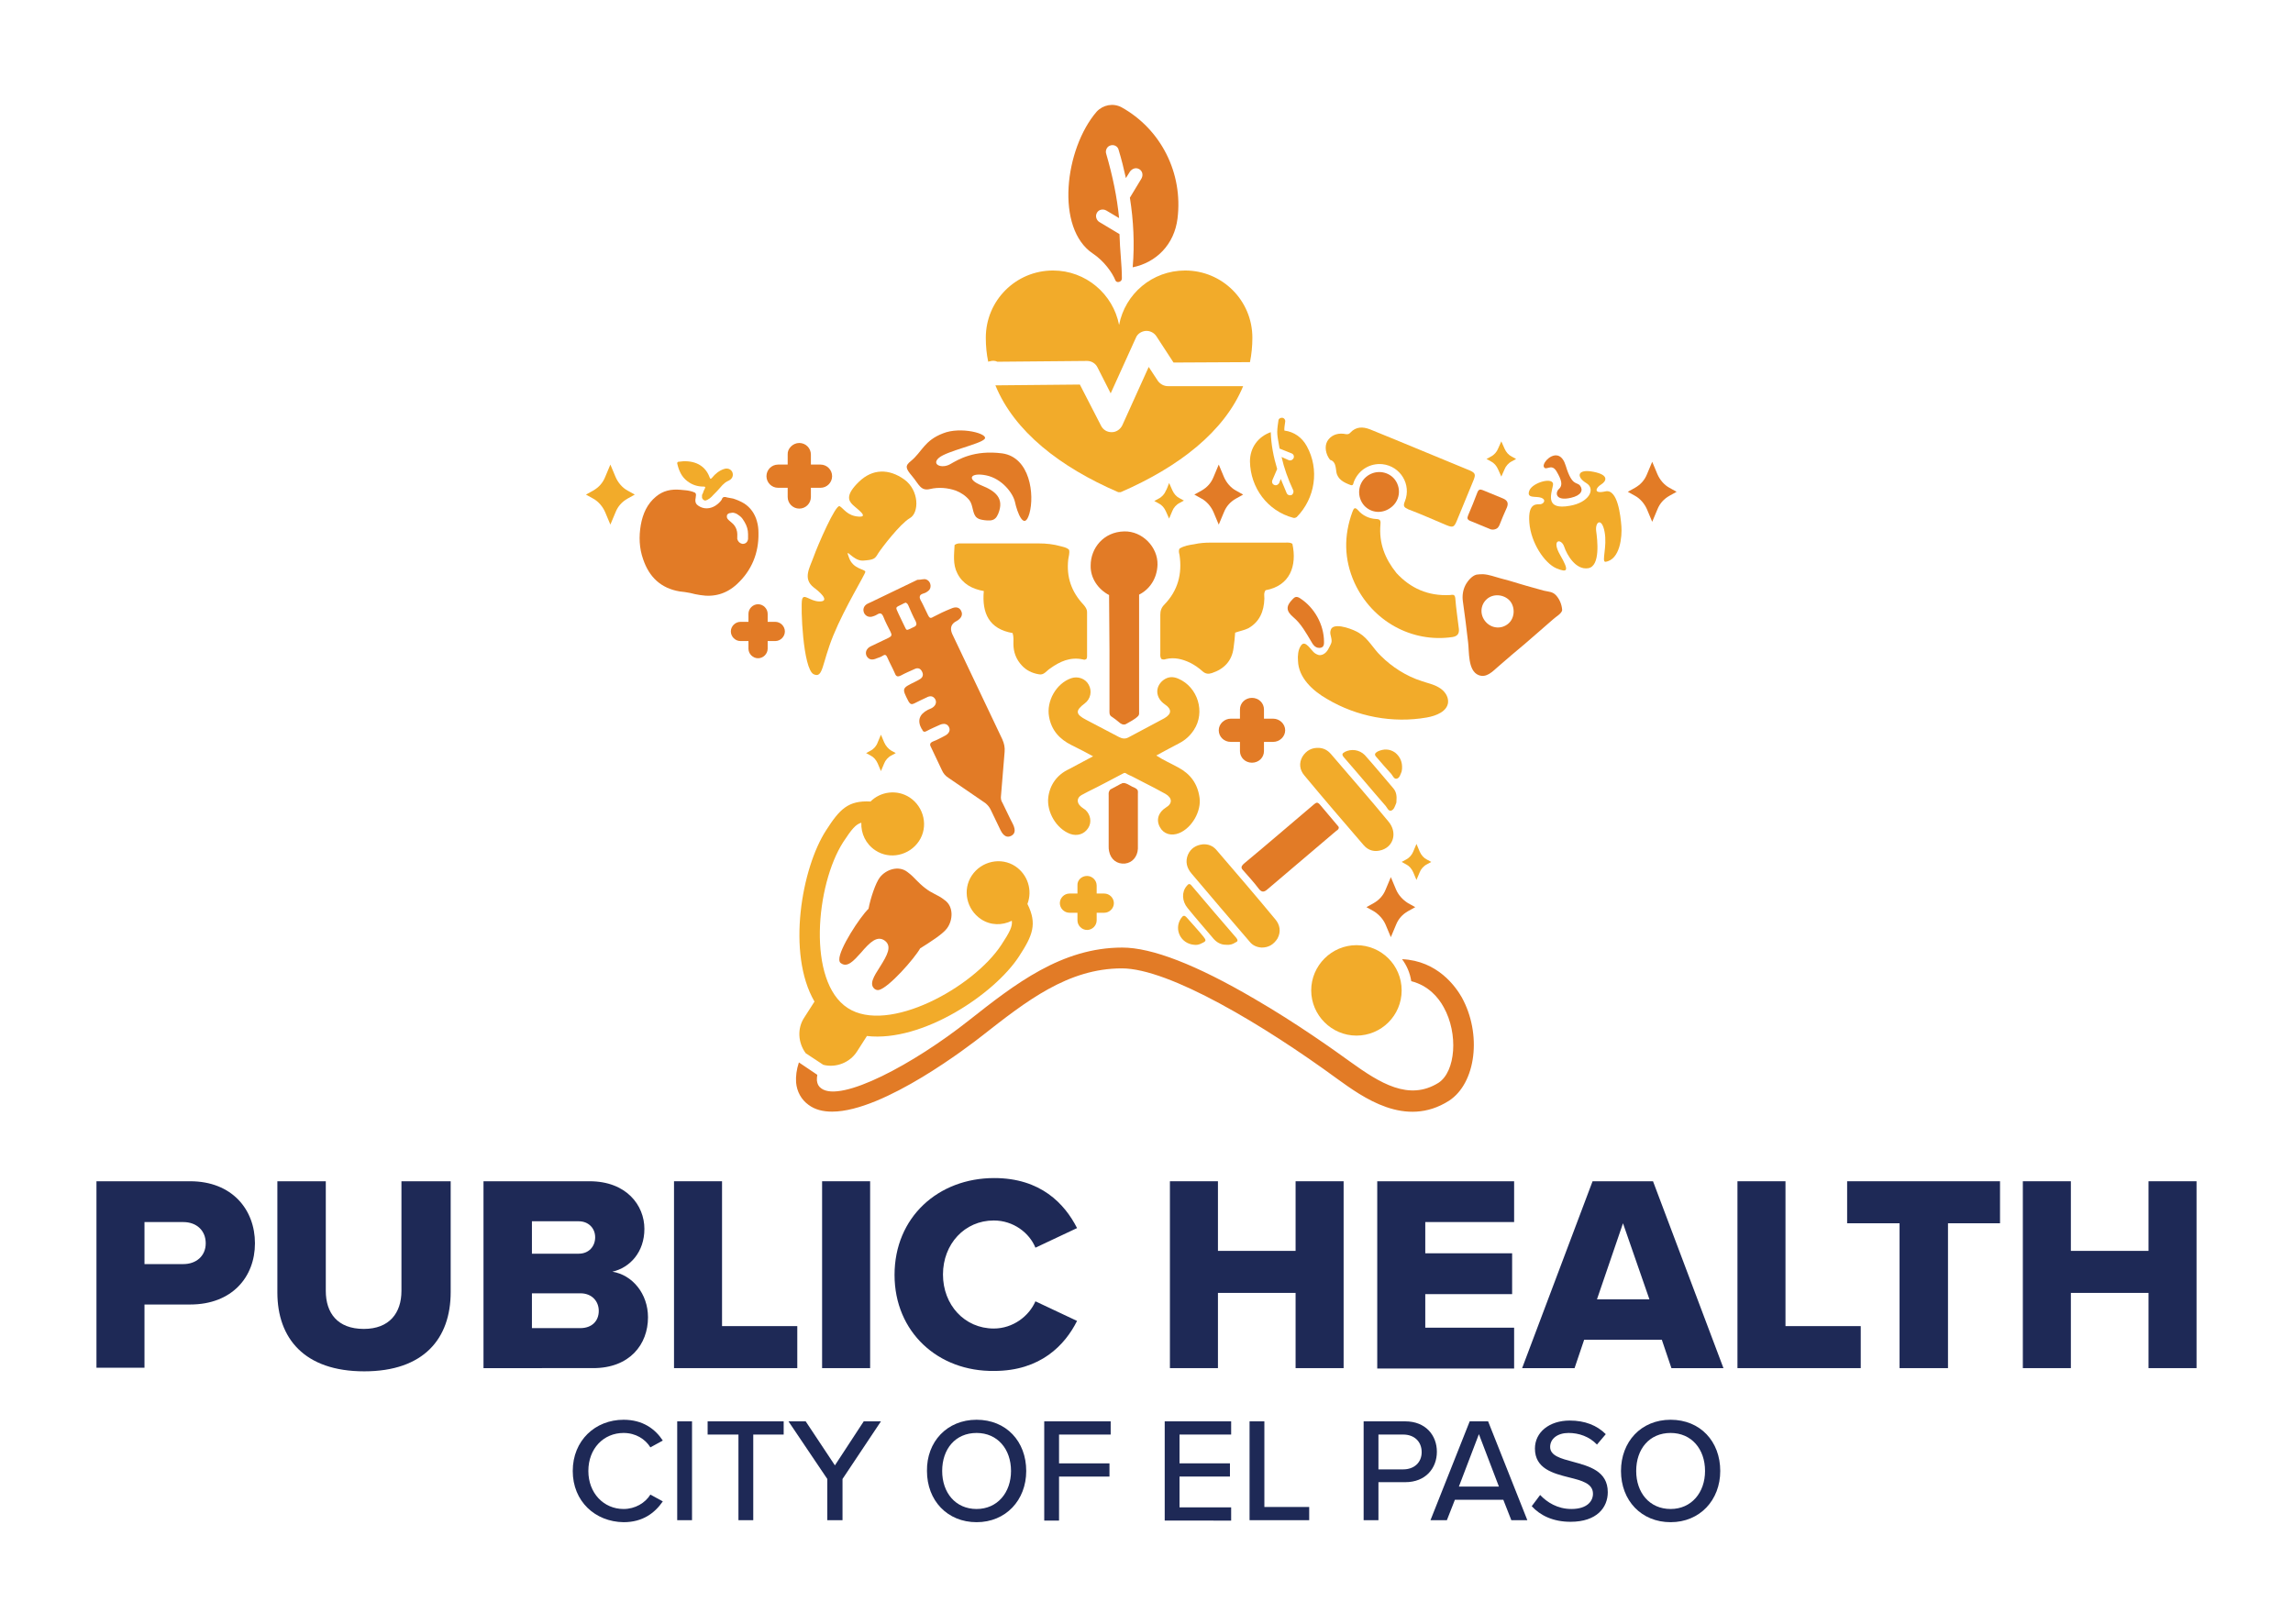<?xml version="1.0" encoding="utf-8"?>
<!-- Generator: Adobe Illustrator 26.3.1, SVG Export Plug-In . SVG Version: 6.00 Build 0)  -->
<svg version="1.1" id="Main" xmlns="http://www.w3.org/2000/svg" xmlns:xlink="http://www.w3.org/1999/xlink" x="0px" y="0px"
	 viewBox="0 0 572.9 405.9" style="enable-background:new 0 0 572.9 405.9;" xml:space="preserve">
<style type="text/css">
	.st0{fill:#E27B26;}
	.st1{fill:#F2AB2A;}
	.st2{enable-background:new    ;}
	.st3{fill:#1E2956;}
</style>
<path class="st0" d="M280.3,69.6c0-3.5-0.5-7-0.6-11.1l-5-3c-0.7-0.4-1.1-1.4-0.7-2.2c0.4-0.9,1.5-1.2,2.4-0.7l3.2,1.9
	c-0.5-5.2-1.6-10.5-3.2-16c-0.3-0.8,0.1-1.8,0.9-2.1c0.9-0.4,2,0.1,2.2,1.1c0.7,2.3,1.3,4.7,1.8,7l1-1.6c0.5-0.7,1.4-1.1,2.2-0.7
	c0.9,0.4,1.2,1.5,0.7,2.4l-2.9,4.8c0.9,5.7,1.2,11.5,0.7,17.4c5.9-1.2,10.4-5.7,11.2-12.2c1.4-11.3-4.1-22.3-14-27.8
	c-2.1-1.1-4.6-0.6-6.2,1.1c-8,9.3-10.4,29.2-0.9,35.5c2.7,1.8,4.8,4.7,5.6,6.7C279,70.8,280.3,70.5,280.3,69.6"/>
<path class="st0" d="M182.6,157.8L182.6,157.8c0-1.3,1.1-2.4,2.4-2.4h8.7c1.3,0,2.4,1.1,2.4,2.4s-1.1,2.4-2.4,2.4h-8.7
	C183.7,160.2,182.6,159.1,182.6,157.8"/>
<path class="st0" d="M189.4,151L189.4,151c1.3,0,2.4,1.1,2.4,2.4v8.7c0,1.3-1.1,2.4-2.4,2.4s-2.4-1.1-2.4-2.4v-8.7
	C187,152.1,188.1,151,189.4,151"/>
<path class="st0" d="M191.5,119L191.5,119c0-1.6,1.3-2.9,2.9-2.9H205c1.6,0,2.9,1.3,2.9,2.9s-1.3,2.9-2.9,2.9h-10.6
	C192.8,121.9,191.5,120.6,191.5,119"/>
<path class="st0" d="M199.7,110.7L199.7,110.7c1.6,0,2.9,1.3,2.9,2.9v10.6c0,1.6-1.3,2.9-2.9,2.9s-2.9-1.3-2.9-2.9v-10.6
	C196.7,112.1,198.1,110.7,199.7,110.7"/>
<path class="st0" d="M318.1,179.6h-2.3v-2.3c0-1.6-1.3-2.9-3-2.9s-3,1.3-3,2.9v2.3h-2.3c-1.6,0-3,1.3-3,2.9s1.3,2.9,3,2.9h2.3v2.3
	c0,1.6,1.3,2.9,3,2.9s3-1.3,3-2.9v-2.3h2.3c1.6,0,3-1.3,3-2.9S319.7,179.6,318.1,179.6"/>
<path class="st0" d="M236.6,232c1.5-2,1.7-5.4-0.5-7c-1-0.8-1.8-1.2-2.6-1.6c-0.8-0.4-1.5-0.8-2.4-1.5c-0.9-0.7-1.5-1.3-2.1-1.9
	c-0.6-0.6-1.2-1.3-2.3-2.1c-2.2-1.7-5.4-0.6-6.9,1.4c-1,1.3-2.3,5.1-2.8,7.8c-2.1,2-7.4,10.1-7.3,12.7c0,0.5,0.2,0.8,0.4,0.9
	c1.6,1.2,3.2-0.6,5-2.6c2.3-2.7,4.1-4.4,6-3c1.8,1.4,0.6,3.6-1.3,6.6c-1.4,2.2-2.8,4.3-1.2,5.5c0.2,0.1,0.5,0.3,1,0.2
	c2.5-0.6,8.9-7.9,10.3-10.4C232.3,235.5,235.6,233.4,236.6,232"/>
<path class="st0" d="M347.5,219.2l1.3,3.1c0.6,1.4,1.7,2.6,3,3.4l1.8,1l-1.8,1c-1.4,0.8-2.4,1.9-3,3.4l-1.3,3.1l-1.3-3.1
	c-0.6-1.4-1.7-2.6-3-3.4l-1.8-1l1.8-1c1.4-0.8,2.4-1.9,3-3.4L347.5,219.2z"/>
<path class="st0" d="M412.8,115.4l1.3,3.1c0.6,1.4,1.7,2.7,3,3.4l1.8,1l-1.8,1c-1.4,0.8-2.4,1.9-3,3.4l-1.3,3.1l-1.3-3.1
	c-0.6-1.4-1.7-2.7-3-3.4l-1.8-1l1.8-1c1.4-0.8,2.4-1.9,3-3.4L412.8,115.4z"/>
<path class="st0" d="M304.5,116.1l1.3,3.1c0.6,1.4,1.7,2.7,3,3.4l1.8,1l-1.8,1c-1.4,0.8-2.4,1.9-3,3.4l-1.3,3.1l-1.3-3.1
	c-0.6-1.4-1.7-2.7-3-3.4l-1.8-1l1.8-1c1.4-0.8,2.4-1.9,3-3.4L304.5,116.1z"/>
<path class="st1" d="M152.5,116.1l1.3,3.1c0.6,1.4,1.7,2.7,3,3.4l1.8,1l-1.8,1c-1.4,0.8-2.4,1.9-3,3.4l-1.3,3.1l-1.3-3.1
	c-0.6-1.4-1.7-2.7-3-3.4l-1.8-1l1.8-1c1.4-0.8,2.4-1.9,3-3.4L152.5,116.1z"/>
<path class="st0" d="M227.6,115.2c-1.5,1.2-1.4,1.8,0.3,3.8s2.1,3.8,4.5,3.2c2.1-0.5,4.4-0.3,6.4,0.4c1.3,0.5,2.5,1.3,3.4,2.4
	c1,1.3,0.7,3.5,1.9,4.4c0.5,0.4,1.2,0.5,1.9,0.6c0.9,0.1,1.9,0.2,2.6-0.4c0.4-0.3,0.6-0.8,0.8-1.2c1.6-3.9-0.7-5.7-4.2-7.1
	c-3.9-1.6-2.7-3.3,1.2-2.5c3.9,0.8,6.7,4.4,7.2,6.7c0.5,2.4,2.3,7.4,3.6,2.8c1.3-4.6,0.2-14-6.8-15c-7-0.9-10.9,1.5-13,2.7
	c-2.1,1.2-4.8,0.1-2.8-1.6s10.3-3.4,11.4-4.7c1.1-1.3-6-3.2-10.4-1.4C230.9,110.1,230.4,112.9,227.6,115.2"/>
<path class="st1" d="M203.3,168.5c2.4,1.1,2-2.6,4.9-9.7c2.9-7.1,8-15.3,8-15.9c0-0.7-3.1-0.6-4.1-3.6c-1.1-2.9,0.9,0.9,3.5,0.8
	c2.7-0.2,3-0.4,3.8-1.8c0.9-1.4,5.5-7.4,7.9-8.8c2.4-1.3,2.4-7-1.4-9.7c-3.8-2.7-7.9-2.7-11.3,0.6s-2.6,4.7-1.6,5.7
	c1,1,4.3,3.2,1.5,3s-3.7-2-4.7-2.6c-1-0.6-5.5,9.8-6.5,12.6c-1,2.8-2.8,5.5,0,7.7c2.8,2.1,3.6,3.6,1.3,3.5s-3.8-2.1-4.2-0.5
	S200.6,167.2,203.3,168.5"/>
<path class="st1" d="M247.3,90.3c0.6-0.2,1.3-0.2,1.9,0.1l22.4-0.2c1.1,0,2.1,0.6,2.6,1.6l3.3,6.5l6.3-13.9c0.4-1,1.4-1.6,2.4-1.7
	s2.1,0.4,2.7,1.3l4.3,6.6l19.1-0.1c0.4-2,0.6-4,0.6-6.1c0-9.3-7.5-16.8-16.8-16.8c-8.2,0-15,5.8-16.5,13.6
	c-1.5-7.7-8.3-13.6-16.5-13.6c-9.3,0-16.8,7.5-16.8,16.8c0,2.1,0.2,4.1,0.6,6C247.1,90.3,247.2,90.3,247.3,90.3"/>
<path class="st1" d="M291.8,96.5L291.8,96.5c-1,0-1.9-0.5-2.5-1.3l-2.3-3.5l-6.6,14.6c-0.5,1-1.5,1.7-2.6,1.7h-0.1
	c-1.1,0-2.1-0.6-2.6-1.6l-5.3-10.3l-21.1,0.2c4.7,11.5,16.1,20.4,30.7,26.7h0.6c14.5-6.3,25.9-15.1,30.6-26.5L291.8,96.5L291.8,96.5
	z"/>
<path class="st1" d="M312.3,115.3c0.1,6.6,4.4,12.4,10.8,14.1c0.3,0.1,0.6,0,0.9-0.2c4.6-4.7,5.7-11.9,2.5-17.7
	c-1.2-2.2-3.2-3.6-5.6-3.9c0-0.4-0.1-0.2,0.2-2.2c0.1-0.5-0.3-1-0.8-1c-0.5,0-0.9,0.3-0.9,0.8c-0.5,3.3-0.3,3.3,0.3,6.9l3,1.2
	c0.5,0.2,0.7,0.7,0.5,1.2c-0.2,0.4-0.7,0.7-1.2,0.5l-1.8-0.8c0.6,2.7,1.6,5.5,2.9,8.3c0.2,0.4,0,1-0.4,1.2c-0.5,0.2-1,0-1.2-0.4
	c-0.5-1.2-1-2.4-1.5-3.6l-0.4,1c-0.2,0.4-0.7,0.7-1.2,0.5s-0.7-0.7-0.5-1.2l1.2-2.8c-0.9-3-1.5-6-1.6-9.2
	C314.4,109.1,312.3,111.8,312.3,115.3"/>
<path class="st1" d="M201.3,263.2l4.4,2.9c3.1,0.8,6.6-0.5,8.4-3.3l2.5-3.9c13.9,1.6,31.9-10.5,38-19.9c3.4-5.2,4.6-8.1,2.1-13.1
	c1.3-3.4,0.1-7.3-3-9.4c-3.6-2.4-8.5-1.3-10.9,2.3c-2.4,3.6-1.3,8.5,2.3,10.9c2.4,1.6,5.3,1.6,7.7,0.4c0.2,1.4-0.5,2.8-2.6,6
	c-7,10.7-28.3,22.4-38.4,15.8c-10.2-6.6-8-30.8-1.1-41.5c2.1-3.2,3.1-4.4,4.5-4.8c-0.1,2.7,1.1,5.3,3.5,6.9
	c3.6,2.4,8.5,1.3,10.9-2.3c2.4-3.6,1.3-8.5-2.3-10.9c-3.2-2.1-7.3-1.5-9.8,1c-5.6-0.3-7.7,1.9-11.1,7.2c-6.1,9.4-9.9,30.8-2.9,42.8
	l-2.5,3.9C199.1,257,199.4,260.6,201.3,263.2"/>
<path class="st1" d="M350.2,247.5c0,6.3-5.1,11.3-11.3,11.3s-11.3-5.1-11.3-11.3s5.1-11.3,11.3-11.3S350.2,241.2,350.2,247.5"/>
<path class="st1" d="M264.8,225.7L264.8,225.7c0-1.3,1.1-2.4,2.4-2.4h8.7c1.3,0,2.4,1.1,2.4,2.4s-1.1,2.4-2.4,2.4h-8.7
	C265.9,228.1,264.8,227,264.8,225.7"/>
<path class="st1" d="M271.6,218.9L271.6,218.9c1.3,0,2.4,1.1,2.4,2.4v8.7c0,1.3-1.1,2.4-2.4,2.4s-2.4-1.1-2.4-2.4v-8.7
	C269.1,220,270.2,218.9,271.6,218.9"/>
<path class="st1" d="M353.9,210.9l0.8,1.9c0.4,0.9,1,1.6,1.8,2l1.1,0.6l-1.1,0.6c-0.8,0.4-1.5,1.2-1.8,2l-0.8,1.9l-0.8-1.9
	c-0.4-0.9-1-1.6-1.8-2l-1.1-0.6l1.1-0.6c0.8-0.4,1.5-1.2,1.8-2L353.9,210.9z"/>
<path class="st1" d="M292.1,120.7l0.8,1.8c0.4,0.9,1,1.6,1.8,2l1.1,0.6l-1.1,0.6c-0.8,0.4-1.5,1.2-1.8,2l-0.8,1.9l-0.8-1.8
	c-0.4-0.9-1-1.6-1.8-2l-1.1-0.6l1.1-0.6c0.8-0.4,1.5-1.2,1.8-2C291.4,122.6,292.1,120.7,292.1,120.7z"/>
<path class="st1" d="M220.1,183.6l0.8,1.9c0.4,0.9,1,1.6,1.8,2.1l1.1,0.6l-1.1,0.6c-0.8,0.4-1.5,1.2-1.8,2l-0.8,1.9l-0.8-1.9
	c-0.4-0.9-1-1.6-1.8-2l-1.1-0.6l1.1-0.6c0.8-0.4,1.5-1.2,1.8-2.1L220.1,183.6z"/>
<path class="st1" d="M375.1,110.3l0.8,1.8c0.4,0.9,1,1.6,1.8,2l1.1,0.6l-1.1,0.6c-0.8,0.4-1.5,1.2-1.8,2l-0.8,1.8l-0.8-1.8
	c-0.4-0.9-1-1.6-1.8-2l-1.1-0.6l1.1-0.6c0.8-0.4,1.5-1.2,1.8-2L375.1,110.3z"/>
<path class="st0" d="M374.3,166.6c-1.4,1.2-2.9,2.9-4.9,2.1c-2.7-1.1-2.3-5.9-2.6-8.2c-0.4-3.4-0.8-6.8-1.3-10.2
	c-0.2-1.4,0-2.8,0.6-4c0.5-1,1.6-2.4,2.8-2.7c0.6-0.1,1.1-0.1,1.7-0.1c1.5,0.1,2.7,0.6,4.2,1c1.6,0.4,3.3,0.9,4.9,1.4
	c0.6,0.2,1.1,0.3,1.7,0.5c1.4,0.4,2.9,0.8,4.3,1.2c1.2,0.3,2.2,0.2,3.1,1.2c0.9,1,1.4,2.3,1.5,3.6c0,0.9-1.7,1.8-2.3,2.4
	c-2.3,2-4.6,4-6.9,6C378.8,162.7,376.6,164.6,374.3,166.6 M376.9,155.8c1.6-1.4,1.7-4.1,0.3-5.7c-1.5-1.6-4.1-1.8-5.7-0.4
	c-1.7,1.5-1.8,4-0.3,5.7C372.7,157.1,375.2,157.3,376.9,155.8"/>
<path class="st1" d="M332.3,114.9c1.4,0.4,1.4,1.8,1.6,3.1c0.3,1.8,1.9,2.6,3.5,3.2c0.8,0.3,0.7-0.5,0.9-0.9c1.2-2.9,4-4.6,7.1-4.3
	c4.5,0.5,7.3,5.1,5.6,9.3c-0.5,1.2-0.2,1.5,0.9,2c3.2,1.2,6.3,2.6,9.4,3.9c1.7,0.7,2,0.6,2.7-1.1c1.4-3.4,2.8-6.8,4.2-10.2
	c0.5-1.3,0.4-1.7-0.9-2.3c-8.3-3.4-16.6-6.9-25-10.3c-1.8-0.7-3.5-0.7-4.9,0.8c-0.5,0.6-1.1,0.4-1.7,0.3c-1.8-0.2-3.3,0.5-4.1,1.9
	C330.9,111.6,331.2,113.5,332.3,114.9"/>
<path class="st1" d="M348.9,143.2c-2.9-3.6-4.4-7.5-4-12.1c0.1-0.9,0-1.4-1.1-1.4c-1.8-0.1-3.4-0.9-4.5-2.2c-0.9-1-1.1-0.3-1.4,0.4
	c-2.2,6-2.1,11.9,0.5,17.7c4.4,9.6,14.3,15.1,24.5,13.6c1.2-0.2,1.7-0.8,1.6-2c-0.3-2.6-0.7-5.1-0.9-7.7c-0.1-1-0.6-0.9-1.3-0.8
	C356.8,149,352.4,147,348.9,143.2"/>
<path class="st0" d="M347.8,126.6c2.1-1.8,2.3-4.9,0.5-7c-1.8-2-4.9-2.2-7-0.4c-2.1,1.8-2.3,5-0.5,7.1
	C342.6,128.3,345.6,128.5,347.8,126.6"/>
<path class="st0" d="M374.2,131.9c0.1-0.1,0.3-0.4,0.4-0.6c0.6-1.5,1.2-3,1.9-4.5c0.4-1,0.2-1.7-0.9-2.2c-1.7-0.7-3.4-1.4-5.1-2.1
	c-0.7-0.3-1.1-0.2-1.4,0.6c-0.7,1.9-1.5,3.8-2.3,5.7c-0.3,0.7-0.2,1.1,0.6,1.4c1.7,0.7,3.4,1.4,5.1,2.1
	C373,132.4,373.6,132.4,374.2,131.9"/>
<path class="st0" d="M231.4,144.8c1.1,0.4,1.4,1.8,0.8,2.6c-0.2,0.2-0.4,0.4-0.6,0.5c-0.6,0.5-1.7,0.4-1.8,1.2
	c-0.1,0.6,0.5,1.3,0.8,2c0.4,0.9,0.9,1.8,1.3,2.7c0.3,0.6,0.6,0.8,1.2,0.4c1.5-0.8,3-1.5,4.5-2.1c1.3-0.6,2.2-0.3,2.6,0.7
	c0.4,0.9-0.1,1.8-1.2,2.4c-1.4,0.7-1.7,1.8-1.1,3.2c4.2,8.8,8.3,17.5,12.5,26.3c0.5,1.1,0.7,2.1,0.6,3.2c-0.3,3.6-0.6,7.2-0.9,10.9
	c-0.1,0.7,0,1.3,0.4,1.9c0.9,1.8,1.7,3.6,2.6,5.3c0.7,1.5,0.5,2.4-0.5,2.9c-1,0.5-1.9,0-2.6-1.4c-0.8-1.7-1.7-3.5-2.5-5.2
	c-0.3-0.6-0.7-1.1-1.3-1.6c-3.1-2.1-6.1-4.2-9.2-6.3c-0.8-0.5-1.3-1.1-1.7-2c-0.9-1.9-1.8-3.8-2.7-5.7c-0.4-0.7-0.2-1.1,0.5-1.4
	c1.1-0.4,2.1-1,3.1-1.5c0.9-0.5,1.3-1.3,0.9-2.1s-1.2-1-2.2-0.6c-1.1,0.5-2.3,1-3.4,1.6c-0.5,0.3-0.9,0.2-1.1-0.4c0,0,0-0.1-0.1-0.1
	c-1.2-2.1-0.6-3.7,1.5-4.8c0.3-0.1,0.6-0.3,0.9-0.4c1-0.5,1.4-1.4,1-2.2c-0.5-0.9-1.3-1-2.2-0.5c-1.1,0.5-2.1,1-3.1,1.5
	c-0.6,0.3-1,0.2-1.4-0.5c-1.7-3.3-1.7-3.3,1.6-4.9c0.4-0.2,0.8-0.4,1.1-0.6c0.8-0.4,1.1-1.1,0.7-1.9c-0.4-0.9-1.1-1.1-1.9-0.7
	c-1.1,0.5-2.3,1-3.4,1.6c-0.8,0.4-1.2,0.3-1.5-0.5c-0.6-1.4-1.3-2.6-1.9-4c-0.3-0.7-0.6-0.8-1.2-0.4c-0.4,0.3-0.9,0.4-1.4,0.6
	c-1.3,0.6-2.1,0.3-2.6-0.6c-0.4-0.9,0-1.9,1.1-2.4c1.5-0.7,2.9-1.4,4.4-2.1c0.8-0.4,0.9-0.7,0.5-1.5c-0.6-1.2-1.3-2.5-1.8-3.8
	c-0.4-0.9-0.8-1-1.6-0.5c-0.3,0.2-0.6,0.3-0.9,0.4c-1,0.4-1.9,0-2.3-0.8c-0.4-0.9-0.1-1.8,0.8-2.3c0.6-0.3,1.3-0.6,1.9-0.9
	c3.5-1.7,7.1-3.4,10.6-5.1C230.2,144.9,230.8,144.6,231.4,144.8 M226.3,150.6c-0.3,0.1-0.6,0.2-0.9,0.4c-1.8,0.9-1.7,0.6-0.9,2.4
	c0.4,0.8,0.8,1.7,1.2,2.5c1,1.9,0.4,1.8,2.6,0.8c0.7-0.3,0.8-0.7,0.5-1.4c-0.7-1.3-1.3-2.7-1.9-4.1
	C226.8,151,226.7,150.8,226.3,150.6"/>
<path class="st0" d="M181.1,124.2c0.1,0,0.3,0,0.5,0.1c0.5,0.1,1.1,0.2,1.6,0.3c0.9,0.3,1.9,0.7,2.7,1.2c1.6,1,2.7,2.6,3.2,4.4
	c0.3,1,0.4,2,0.4,3c0.1,5-1.7,9.4-5.4,12.8c-2.6,2.4-5.7,3.3-9.2,2.7c-0.8-0.1-1.6-0.3-2.4-0.5c-0.9-0.2-1.8-0.3-2.7-0.4
	c-4.7-0.8-7.6-3.6-9.1-8c-1-2.8-1.1-5.7-0.6-8.6c0.5-2.8,1.6-5.3,3.8-7.1c1.8-1.5,3.8-1.9,6.1-1.7c0.8,0.1,1.6,0.1,2.4,0.3
	c0.4,0.1,0.8,0.2,1.2,0.4c0.5,0.3,0.2,1,0.2,1.4c-0.1,0.4-0.1,0.9,0.1,1.3c0.1,0.2,0.3,0.4,0.6,0.6c1.3,0.9,2.9,0.8,4.2,0
	c0.6-0.4,1.2-0.9,1.6-1.5C180.5,124.3,180.7,124.2,181.1,124.2 M185.4,135.9c0.8,0.1,1.4-0.4,1.5-1.2c0-0.1,0-0.3,0-0.4
	c0-0.3,0-0.5,0-0.8c0-1.1-0.3-2.1-0.9-3.1c-0.3-0.5-0.6-1-1.1-1.4c-0.4-0.3-0.9-0.7-1.4-0.8c-0.3-0.1-0.6-0.1-0.9,0
	c-0.3,0-0.6,0.1-0.8,0.3c-0.2,0.2-0.2,0.4-0.2,0.6c0,0.5,0.3,0.7,0.6,1c0.2,0.2,0.5,0.4,0.7,0.6c0.5,0.4,0.9,1,1.1,1.6
	c0.3,0.8,0.2,1.6,0.2,2.4C184.4,135.3,184.7,135.7,185.4,135.9"/>
<path class="st1" d="M178.2,123.7L178.2,123.7c0.6-0.6,1.2-1.2,1.7-1.8c0.4-0.5,0.8-0.9,1.3-1.3c0.3-0.2,0.6-0.4,0.9-0.5
	c0.6-0.3,1-0.8,1-1.5c0-1.1-1.1-1.8-2.2-1.4c-1.2,0.4-2.2,1.2-3,2.2c-0.3,0.3-0.4,0.4-0.6-0.1c-1.3-3.6-4.7-4.4-7.8-3.9
	c-0.2,0-0.3,0.2-0.3,0.4c0.4,1.8,1.1,3.4,2.6,4.5c1.2,0.9,2.5,1.3,4,1.3c0.4,0,0.5,0.1,0.3,0.5c-0.2,0.4-0.4,0.8-0.5,1.2
	c-0.1,0.2-0.2,0.3-0.2,0.5c0,0.2,0,0.4,0,0.6c0.1,0.3,0.3,0.5,0.5,0.6c0.1,0,0.2,0.1,0.3,0.1C177,124.9,177.7,124.3,178.2,123.7"/>
<path class="st1" d="M322.9,135.9c-0.6-0.4-1.2-0.3-1.8-0.3c-6.2,0-12.4,0-18.6,0c-1.4,0-2.8,0.1-4.1,0.4c-1.3,0.2-2.6,0.4-3.7,1.1
	c-0.3,0.6-0.1,1.1,0,1.6c0.7,4.7-0.4,8.9-3.8,12.4c-0.7,0.7-1,1.5-1,2.5c0,3.2,0,6.4,0,9.6c0,0.5-0.1,1,0.3,1.5
	c0.5,0.2,0.8,0.1,1.1,0c2.1-0.5,4.1,0,6,0.9c1.2,0.6,2.2,1.3,3.2,2.2c0.7,0.6,1.4,0.7,2.3,0.4c3-1,5-3,5.4-6.3
	c0.2-1.3,0.3-2.5,0.4-3.8c1.1-0.4,2.3-0.6,3.3-1.1c2.8-1.6,3.9-4.2,4-7.4c0-0.7-0.2-1.4,0.3-2.1
	C322.3,146.4,324.1,141.4,322.9,135.9"/>
<path class="st1" d="M270.6,164.8c0.3,0.1,0.6,0.1,0.9-0.2c0-0.1,0.1-0.3,0.1-0.5c0-3.7,0-7.4,0-11.1c0-0.8-0.4-1.3-0.9-1.9
	c-3-3.2-4.3-6.9-3.8-11.3c0.1-0.8,0.4-1.6,0.2-2.4c-0.6-0.6-1.4-0.7-2.1-0.9c-1.8-0.5-3.6-0.7-5.5-0.7c-6.4,0-12.8,0-19.2,0
	c-0.6,0-1.1-0.1-1.8,0.4c-0.1,2.3-0.5,4.8,0.7,7.1c1.3,2.6,3.7,3.9,6.6,4.4c-0.5,5.5,1.3,9.5,7.2,10.5c0.3,1,0.2,1.9,0.2,2.7
	c0,2.1,0.7,3.9,2.1,5.4c1.1,1.2,2.5,1.9,4.2,2.2c1.3,0.3,1.9-0.8,2.8-1.4C264.8,165.3,267.4,164.1,270.6,164.8"/>
<path class="st1" d="M294.4,191.8c-1.8-1-3.7-1.8-5.5-3c2-1.1,3.9-2.1,5.8-3.1c1.5-0.8,2.7-1.9,3.6-3.3c2.9-4.4,1-10.7-3.9-12.8
	c-1.4-0.6-2.6-0.5-3.8,0.4c-2.1,1.7-1.9,4.4,0.4,6c1.8,1.2,1.8,2.4-0.1,3.5c-3,1.6-6,3.2-9,4.8c-0.8,0.4-1.5,0.3-2.3-0.1
	c-2.7-1.4-5.5-2.9-8.2-4.3c-2.7-1.4-2.8-2.3-0.4-4.1c1.5-1.1,1.9-3.1,1-4.7c-0.8-1.5-2.7-2.2-4.4-1.6c-3.7,1.3-6.2,5.7-5.5,9.6
	c0.6,3.4,2.6,5.6,5.6,7.1c1.8,0.9,3.6,1.8,5.4,2.8l-6,3.2c-3,1.4-4.8,3.9-5.2,7.1c-0.4,3.6,2,7.8,5.5,9.1c1.7,0.6,3.5,0.1,4.5-1.5
	c0.9-1.4,0.6-3.3-0.7-4.5c-0.4-0.3-0.9-0.6-1.2-0.9c-1-0.9-1-2.1,0.2-2.8c0.5-0.3,1-0.5,1.5-0.8c0.5-0.2,0.9-0.5,1.4-0.7
	c0.3-0.2,0.7-0.3,1-0.5c0.8-0.4,1.7-0.9,2.5-1.3c1.3-0.7,2.5-1.3,3.8-2c0.4-0.2,0.6-0.4,1-0.1c0.4,0.3,1,0.5,1.4,0.7
	c1,0.5,1.9,1,2.9,1.5c1.8,0.9,3.7,1.9,5.5,2.9c1.7,1,1.8,2.4,0.1,3.4c-1.9,1.2-2.5,3.1-1.5,4.9c0.9,1.7,2.8,2.3,4.8,1.5
	c3.2-1.3,5.6-5.5,5.1-8.9C299.2,195.8,297.4,193.4,294.4,191.8"/>
<path class="st0" d="M277.1,148.7l0.1,13.9c0,4,0,7.9,0,11.9c0,0,0,0.2,0,0.4v0c0,0.1,0,0.3,0,0.4c0,0.7,0,1.4,0,2
	c0,0.6-0.1,1.3,0.4,1.7c0.1,0.1,0.2,0.1,0.3,0.2c0.6,0.4,1.1,0.8,1.7,1.3c0.2,0.2,0.5,0.4,0.8,0.5c0.3,0.1,0.7,0.1,1-0.1
	c1-0.6,2.1-1.1,2.9-1.9c0.1-0.1,0.2-0.2,0.2-0.3c0.1-0.1,0.1-0.3,0.1-0.4c0-0.6,0-1.2,0-1.7c0-4.7,0-14.1,0-14.1v-13.9
	c2.6-1.3,4.5-4,4.6-7.5c0.1-4.4-3.8-8.4-8.3-8.3c-5.2,0.1-8.4,4.2-8.4,8.5C272.4,144.5,274.4,147.3,277.1,148.7"/>
<path class="st0" d="M284.3,198.3c0-0.4,0.1-0.8-0.3-1.1c-0.3-0.3-0.7-0.4-1.1-0.6l-1.1-0.6c-0.4-0.2-0.9-0.4-1.3-0.3
	c-0.2,0-0.3,0.2-0.5,0.2c-0.4,0.2-0.7,0.4-1.1,0.6l-1.5,0.8c-0.5,0.6-0.4,1-0.4,1.4c0,4.3,0,8.5,0,12.8c0,0.4,0,0.8,0.1,1.2
	c0.4,2.1,2,3.3,4,3.1c1.8-0.2,3.1-1.7,3.2-3.7c0-1.9,0-3.9,0-5.9c0-1.7,0-3.5,0-5.4L284.3,198.3L284.3,198.3z"/>
<path class="st0" d="M392.5,124.4c2.6-0.6,3.1-1.9,2.3-3c-0.8-1.1-2,0.3-3.6-5s-5.9-1.1-5.5,0.2c0.5,1.3,1.9-1,3.2,1.2
	c1.3,2.2,1.6,3.5,0.6,4.4S388.6,125.3,392.5,124.4"/>
<path class="st1" d="M392.2,126.4c4.8-0.8,6.6-4.2,4.1-5.7c-2.5-1.5-2.3-3.6,1.8-2.8s3.2,2.4,1.9,3.2s-2,2.4,1.1,1.7s3.8,6.2,4,8.7
	s-0.3,8.4-4,8.9c-1,0,0.5-3.8-0.2-7.5c-0.7-3.7-2.4-2.5-2.1-0.2c0.3,2.2,1.1,8.8-2,9.3s-5.3-3.3-6-5.4s-3.3-1.9-1,2.1s1.9,4.5-1,3.3
	c-2.9-1.3-6.3-6.3-6.7-11.4c-0.4-5.2,2-4.5,2.8-4.6c0.8-0.1,1.5-1.1,0.2-1.6c-1.3-0.5-3.8,0.3-3-1.8c0.8-2.1,6.4-3.6,5.9-1.3
	C387.5,123.7,386.1,127.5,392.2,126.4"/>
<path class="st1" d="M324.3,165.1c0.1,4.2,3.6,7.5,7.3,9.6c7.4,4.4,16.4,6.1,24.9,4.6c2.3-0.4,5.1-1.5,5.3-3.8
	c0.1-1.5-0.9-2.9-2.3-3.7c-1.3-0.8-2.9-1.1-4.3-1.6c-3.8-1.2-7.4-3.5-10.2-6.3c-1.9-1.8-3.1-4.3-5.4-5.7c-1.2-0.8-5.5-2.5-6.8-1.3
	c-0.4,0.4-0.5,1.1-0.4,1.6s0.3,1.1,0.3,1.7c0,0.4-0.2,0.8-0.4,1.2c-0.3,0.6-0.6,1.2-1,1.6c-0.5,0.5-1.1,0.8-1.8,0.7
	c-0.3-0.1-0.6-0.2-0.9-0.4c-1-0.6-2.5-3.7-3.6-1.9C324.3,162.4,324.2,164,324.3,165.1"/>
<path class="st0" d="M327.6,160.3c0.3,0.5,0.6,1.1,1.2,1.4c0.5,0.3,1.3,0.3,1.7-0.1c0.3-0.3,0.3-0.8,0.3-1.2c0-4.3-2.4-8.6-6-10.9
	c-0.3-0.2-0.7-0.4-1.1-0.3c-0.3,0.1-0.5,0.3-0.7,0.5c-1.8,1.8-1.7,3,0.2,4.6C325.1,155.9,326.4,158.3,327.6,160.3"/>
<path class="st1" d="M315.2,236.8c-1.3-0.1-2.3-0.6-3-1.5c-4.9-5.7-9.7-11.3-14.5-17c-1.2-1.4-1.6-3-0.9-4.7c0.7-1.6,2-2.4,3.7-2.6
	c1.4-0.1,2.6,0.4,3.5,1.5c4.9,5.7,9.8,11.4,14.6,17.2c1.2,1.4,1.5,3.1,0.6,4.8C318.2,236.1,316.9,236.8,315.2,236.8"/>
<path class="st1" d="M329.6,186.9c1.2,0.1,2.1,0.6,2.9,1.5c4.8,5.6,9.7,11.2,14.4,16.9c2.2,2.6,1.4,6.1-1.6,7.1
	c-1.8,0.6-3.4,0.2-4.6-1.2c-5-5.8-9.9-11.5-14.8-17.4c-1.2-1.4-1.4-3.1-0.5-4.7C326.4,187.5,327.8,186.8,329.6,186.9"/>
<path class="st0" d="M334.5,206.9c-0.1,0.4-0.4,0.6-0.6,0.7c-5.8,4.9-11.5,9.8-17.3,14.7c-0.8,0.7-1.4,0.7-2.1-0.2
	c-1.2-1.6-2.6-3.1-3.9-4.6c-0.6-0.6-0.5-1,0.1-1.6c5.9-4.9,11.7-9.9,17.6-14.9c0.6-0.5,0.9-0.6,1.5,0.1c1.4,1.7,2.9,3.4,4.3,5.1
	C334.3,206.4,334.5,206.6,334.5,206.9"/>
<path class="st1" d="M348.9,200.2c0,0.1,0,0.4-0.1,0.6c-0.3,0.7-0.5,1.6-1.3,1.8c-0.6,0.1-0.9-0.7-1.3-1.2c-3.5-4-6.9-8.1-10.4-12.1
	c-0.6-0.7-0.5-1,0.2-1.4c1.6-0.8,3.6-0.6,5,0.8c2.5,2.8,4.8,5.6,7.2,8.4C348.9,198,349,199,348.9,200.2"/>
<path class="st1" d="M306.3,236.1c-1.3,0-2.3-0.6-3.1-1.5c-2.2-2.6-4.4-5.1-6.5-7.7c-1.4-1.7-1.5-4-0.2-5.5c0.4-0.5,0.7-0.7,1.2-0.1
	c3.7,4.4,7.5,8.8,11.2,13.1c0.4,0.5,0.4,0.9-0.2,1.1C308,236,307.2,236.2,306.3,236.1"/>
<path class="st1" d="M350.3,192.1c0,0.2-0.1,0.5-0.1,0.7c-0.3,0.7-0.5,1.7-1.3,1.8c-0.6,0.1-0.9-0.7-1.3-1.2
	c-1.3-1.4-2.5-2.8-3.7-4.2c-0.6-0.6-0.4-1,0.3-1.4c1.5-0.7,3-0.7,4.4,0.3C349.8,189.1,350.4,190.4,350.3,192.1"/>
<path class="st1" d="M298.3,236.1c-3.3-0.3-5-3.8-3.3-6.5c0.6-0.9,0.9-1,1.6-0.2c1.4,1.6,2.8,3.1,4.1,4.7c0.7,0.9,0.7,1.1-0.4,1.6
	C299.6,236.1,298.9,236.2,298.3,236.1"/>
<path class="st0" d="M365.2,249.2c-1.5-2.6-6-9.1-14.9-9.5c1.2,1.6,2,3.5,2.3,5.5c4.3,1.1,6.8,4.1,8.1,6.5c3.7,6.6,3,16.1-1.3,18.9
	c-7.4,4.6-14.6,0.1-22.1-5.3c-3.6-2.6-13.2-9.5-23.9-15.7c-14.5-8.5-25.6-12.8-33-12.8c-15.2,0-26.9,9.2-38.2,18.1
	c-14,11.1-32.1,20.7-37,17.1c-0.7-0.5-1-1.1-1.1-2c0-0.4,0-0.9,0.1-1.4l-4.6-3.1c-0.6,1.8-0.8,3.5-0.7,5c0.2,2.3,1.3,4.3,3.1,5.6
	c1.6,1.2,3.6,1.7,5.9,1.7c13,0,34.6-16.7,37.4-18.9c11.1-8.7,21.5-16.9,35-16.9c11.8,0,35.5,14.2,53.8,27.6
	c6.4,4.6,17,12.4,27.9,5.5C368.8,270.7,370.3,258.4,365.2,249.2"/>
<g class="st2">
	<path class="st3" d="M143.1,367.6c0-7.6,5.6-12.8,12.7-12.8c4.8,0,7.9,2.3,9.8,5.2l-3.1,1.7c-1.3-2.1-3.7-3.6-6.7-3.6
		c-5,0-8.8,3.9-8.8,9.5c0,5.5,3.8,9.5,8.8,9.5c2.9,0,5.4-1.5,6.7-3.6l3.1,1.7c-2,2.9-5,5.2-9.8,5.2
		C148.7,380.3,143.1,375.2,143.1,367.6z"/>
	<path class="st3" d="M169.2,379.9v-24.7h3.7v24.7H169.2z"/>
	<path class="st3" d="M184.5,379.9v-21.4h-7.7v-3.3h19v3.3h-7.6v21.4H184.5z"/>
	<path class="st3" d="M206.7,379.9v-10.3l-9.7-14.4h4.3l7.3,11l7.2-11h4.3l-9.6,14.4v10.3H206.7z"/>
	<path class="st3" d="M244,354.8c7.4,0,12.4,5.4,12.4,12.8c0,7.3-5.1,12.8-12.4,12.8s-12.4-5.4-12.4-12.8
		C231.5,360.3,236.6,354.8,244,354.8z M244,358.1c-5.3,0-8.6,4-8.6,9.5c0,5.4,3.3,9.5,8.6,9.5c5.2,0,8.6-4.1,8.6-9.5
		C252.6,362.1,249.2,358.1,244,358.1z"/>
	<path class="st3" d="M260.9,379.9v-24.7h16.6v3.3h-12.9v7.2h12.6v3.3h-12.6v11H260.9z"/>
	<path class="st3" d="M291,379.9v-24.7h16.6v3.3h-12.9v7.2h12.6v3.3h-12.6v7.7h12.9v3.3H291z"/>
	<path class="st3" d="M312.2,379.9v-24.7h3.7v21.4h11.2v3.3H312.2z"/>
</g>
<g class="st2">
	<path class="st3" d="M340.7,379.9v-24.7h10.4c5.1,0,7.9,3.5,7.9,7.6c0,4.1-2.8,7.6-7.9,7.6h-6.7v9.5H340.7z M350.6,358.5h-6.2v8.7
		h6.2c2.7,0,4.6-1.7,4.6-4.3C355.2,360.2,353.3,358.5,350.6,358.5z"/>
</g>
<g class="st2">
	<path class="st3" d="M377.6,379.9l-2-5.1h-12.1l-2,5.1h-4.1l9.8-24.7h4.6l9.8,24.7H377.6z M369.5,358.4l-5,13.1h10L369.5,358.4z"/>
</g>
<g class="st2">
	<path class="st3" d="M384.8,373.6c1.7,1.8,4.3,3.5,7.8,3.5c4,0,5.4-2,5.4-3.8c0-2.6-2.8-3.3-6-4.1c-4-1-8.5-2.2-8.5-7.2
		c0-4.1,3.6-7,8.7-7c3.8,0,6.8,1.2,9,3.4L399,361c-1.9-2-4.5-2.9-7.1-2.9c-2.7,0-4.6,1.4-4.6,3.5c0,2.2,2.7,2.9,5.7,3.7
		c4,1.1,8.7,2.3,8.7,7.6c0,3.8-2.7,7.4-9.3,7.4c-4.4,0-7.6-1.6-9.7-3.9L384.8,373.6z"/>
	<path class="st3" d="M417.4,354.8c7.4,0,12.4,5.4,12.4,12.8c0,7.3-5.1,12.8-12.4,12.8s-12.4-5.4-12.4-12.8
		C405,360.3,410,354.8,417.4,354.8z M417.4,358.1c-5.3,0-8.6,4-8.6,9.5c0,5.4,3.3,9.5,8.6,9.5c5.2,0,8.6-4.1,8.6-9.5
		C426,362.1,422.6,358.1,417.4,358.1z"/>
</g>
<g class="st2">
	<path class="st3" d="M24.1,341.9v-46.7h23.4c10.5,0,16.2,7.1,16.2,15.5c0,8.4-5.7,15.3-16.2,15.3H36.1v15.8H24.1z M45.8,305.4h-9.7
		v10.5h9.7c3.2,0,5.6-2,5.6-5.2C51.4,307.5,49.1,305.4,45.8,305.4z"/>
	<path class="st3" d="M69.1,295.2h12.3v27.4c0,5.5,2.9,9.5,9.5,9.5c6.4,0,9.4-4,9.4-9.5v-27.4h12.3v27.7c0,11.6-6.7,19.8-21.6,19.8
		c-15,0-21.7-8.3-21.7-19.7V295.2z"/>
	<path class="st3" d="M120.8,341.9v-46.7h26.5c9.2,0,13.7,6,13.7,11.9c0,5.8-3.6,9.7-8,10.7c5,0.8,8.9,5.5,8.9,11.4
		c0,6.8-4.6,12.7-13.7,12.7H120.8z M132.9,313.3h11.7c2.5,0,4.1-1.8,4.1-4.1s-1.7-4-4.1-4h-11.7V313.3z M132.9,331.9H145
		c2.9,0,4.6-1.8,4.6-4.3c0-2.4-1.7-4.4-4.6-4.4h-12.1V331.9z"/>
	<path class="st3" d="M168.4,341.9v-46.7h12v36.2h18.8v10.5H168.4z"/>
	<path class="st3" d="M205.4,341.9v-46.7h12v46.7H205.4z"/>
	<path class="st3" d="M223.5,318.6c0-14.4,10.9-24.2,24.9-24.2c11.6,0,17.6,6.4,20.7,12.5l-10.4,4.9c-1.5-3.7-5.5-6.8-10.4-6.8
		c-7.3,0-12.7,5.9-12.7,13.5s5.4,13.5,12.7,13.5c4.8,0,8.8-3.1,10.4-6.8l10.4,4.9c-3,6-9.1,12.5-20.7,12.5
		C234.4,342.8,223.5,332.9,223.5,318.6z"/>
	<path class="st3" d="M323.7,341.9v-18.8h-19.4v18.8h-12v-46.7h12v17.4h19.4v-17.4h12v46.7H323.7z"/>
	<path class="st3" d="M344.1,341.9v-46.7h34.2v10.2h-22.2v7.8h21.7v10.2h-21.7v8.4h22.2v10.2H344.1z"/>
	<path class="st3" d="M417.6,341.9l-2.4-7.1h-19.4l-2.4,7.1h-13.1l17.6-46.7h15.1l17.6,46.7H417.6z M405.5,305.7l-6.5,19h13.1
		L405.5,305.7z"/>
</g>
<g class="st2">
	<path class="st3" d="M434.1,341.9v-46.7h12v36.2h18.8v10.5H434.1z"/>
</g>
<g class="st2">
	<path class="st3" d="M474.6,341.9v-36.2h-13.1v-10.5h38.2v10.5h-13v36.2H474.6z"/>
	<path class="st3" d="M536.8,341.9v-18.8h-19.4v18.8h-12v-46.7h12v17.4h19.4v-17.4h12v46.7H536.8z"/>
</g>
</svg>

